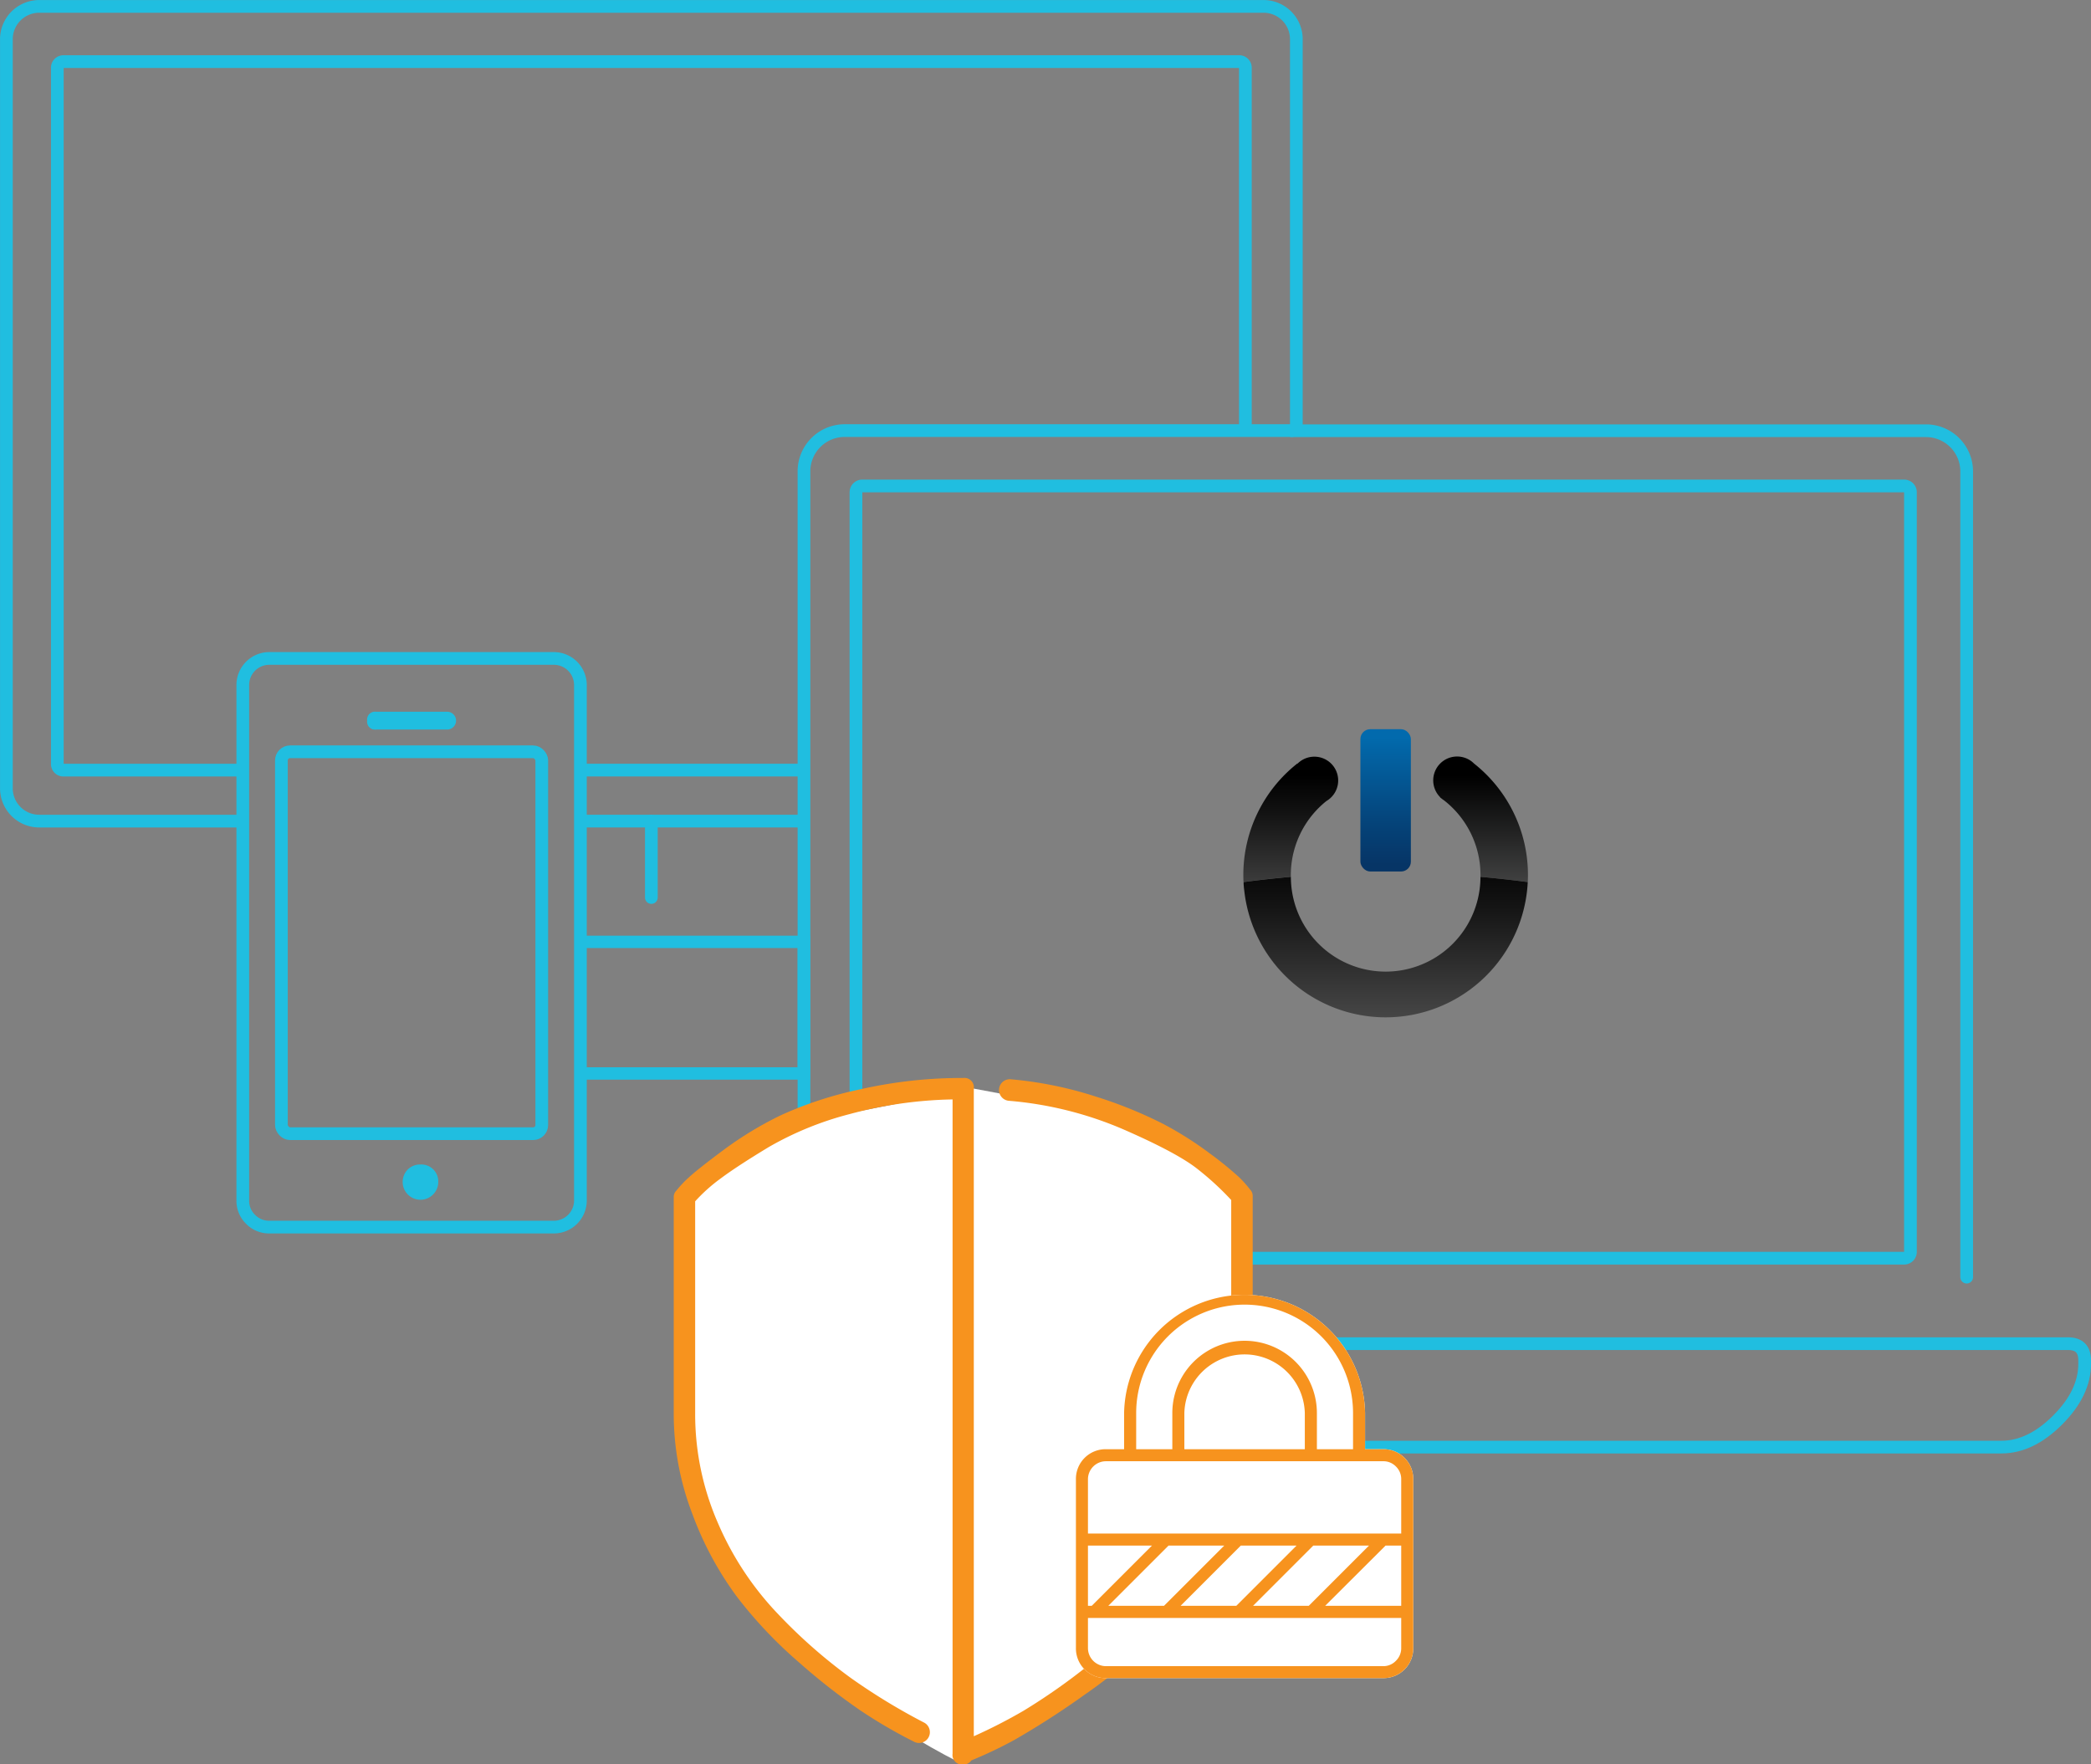 <?xml version="1.0" encoding="UTF-8"?> <svg xmlns="http://www.w3.org/2000/svg" xmlns:xlink="http://www.w3.org/1999/xlink" id="afb0b512-73df-42dd-b34c-2a3a122f4ef1" data-name="Ebene 1" viewBox="0 0 493.48 416.39"><rect x="0" y="0" width="493.48" height="416.39" fill="#808080" stroke="none"/><defs><style>.a084c997-3ae0-4ba5-a35d-dfdb5c93c1b1,.a69fae27-e6a3-4285-a236-7a184245b9e2,.ada593a8-c956-4d9d-b0c1-84006b202459,.f266ba3f-3776-418f-8673-5a8770bd877f,.f549153a-9fd3-431b-8c76-7fa21f4e2d19{fill:none;stroke:#20bee0;stroke-miterlimit:10;}.ada593a8-c956-4d9d-b0c1-84006b202459,.f266ba3f-3776-418f-8673-5a8770bd877f,.f549153a-9fd3-431b-8c76-7fa21f4e2d19{stroke-linecap:round;}.f549153a-9fd3-431b-8c76-7fa21f4e2d19{stroke-width:2.92px;}.a69fae27-e6a3-4285-a236-7a184245b9e2,.ada593a8-c956-4d9d-b0c1-84006b202459{stroke-width:3px;}.bde49d19-487c-4f97-9a8c-d5637283cca6{fill:#20bee0;}.a084c997-3ae0-4ba5-a35d-dfdb5c93c1b1,.f266ba3f-3776-418f-8673-5a8770bd877f{stroke-width:3px;}.f0554989-5e70-4b39-89e8-d4680d91102b{fill:url(#b21556bc-114a-47a1-8a72-92b0e12e40c9);}.a3746486-1b84-4611-a3c6-2789efe0f5e3{fill:url(#b46b43f5-757d-48ff-bd08-78de8d2df62a);}.e53962fc-ef86-482a-afa4-a01410999fd3{fill:url(#e1db8ae0-ea02-4914-9137-196a4ae6cc7a);}.af7b7fae-6ec7-4aed-939a-40a90d67fa49{fill:url(#e3778156-b31a-4975-9317-803b798d3310);}.b05f29a5-6584-4105-a06b-d1b45599e91a{fill:#fff;}.f8313b5b-4482-408a-8616-3f454eaefcf3{fill:#f7931e;}</style><linearGradient id="b21556bc-114a-47a1-8a72-92b0e12e40c9" x1="327.02" y1="174.14" x2="327.02" y2="203.99" gradientUnits="userSpaceOnUse"><stop offset="0" stop-color="#026aad"></stop><stop offset="0.03" stop-color="#0268aa"></stop><stop offset="0.68" stop-color="#054379"></stop><stop offset="1" stop-color="#063566"></stop></linearGradient><linearGradient id="b46b43f5-757d-48ff-bd08-78de8d2df62a" x1="353.17" y1="269.33" x2="353.17" y2="229.8" gradientUnits="userSpaceOnUse"><stop offset="0" stop-color="#656666"></stop><stop offset="1"></stop></linearGradient><linearGradient id="e1db8ae0-ea02-4914-9137-196a4ae6cc7a" x1="308.42" y1="269.63" x2="308.42" y2="229.78" gradientUnits="userSpaceOnUse"><stop offset="0" stop-color="#656666"></stop><stop offset="0.29" stop-color="#444"></stop><stop offset="0.77" stop-color="#131313"></stop><stop offset="1"></stop></linearGradient><linearGradient id="e3778156-b31a-4975-9317-803b798d3310" x1="330.78" y1="301.63" x2="330.78" y2="247.71" xlink:href="#e1db8ae0-ea02-4914-9137-196a4ae6cc7a"></linearGradient></defs><title>argedata_Business-Software_Features</title><polyline class="f549153a-9fd3-431b-8c76-7fa21f4e2d19" points="137.5 253.33 189.71 253.33 189.71 245.57 189.71 230.04 189.71 222.28 137.5 222.28"></polyline><path class="a69fae27-e6a3-4285-a236-7a184245b9e2" d="M62.89,334.55a6.07,6.07,0,0,1-1.83-4.45V208.48a6.27,6.27,0,0,1,6.29-6.29h67.1a6.28,6.28,0,0,1,6.29,6.29V330.1a6.28,6.28,0,0,1-6.29,6.29H67.35A6.08,6.08,0,0,1,62.89,334.55Z" transform="translate(-3.76 -46.8)"></path><rect class="a69fae27-e6a3-4285-a236-7a184245b9e2" x="66.41" y="177.42" width="61.45" height="90.13" rx="2.05"></rect><path class="bde49d19-487c-4f97-9a8c-d5637283cca6" d="M90.41,216.87a1.86,1.86,0,0,1,2.1-2.1h16.78a2.1,2.1,0,0,1,0,4.2H92.51A1.86,1.86,0,0,1,90.41,216.87Z" transform="translate(-3.76 -46.8)"></path><path class="bde49d19-487c-4f97-9a8c-d5637283cca6" d="M103,321.62a4,4,0,0,1,4.19,4.19,4.2,4.2,0,1,1-7.21-3A4.11,4.11,0,0,1,103,321.62Z" transform="translate(-3.76 -46.8)"></path><path class="a69fae27-e6a3-4285-a236-7a184245b9e2" d="M62.37,240.58H13a7.75,7.75,0,0,1-7.73-7.73V56A7.75,7.75,0,0,1,13,48.31H302A7.74,7.74,0,0,1,309.7,56v92.42" transform="translate(-3.76 -46.8)"></path><path class="a69fae27-e6a3-4285-a236-7a184245b9e2" d="M62.37,240.58" transform="translate(-3.76 -46.8)"></path><path class="a69fae27-e6a3-4285-a236-7a184245b9e2" d="M140.09,240.58" transform="translate(-3.76 -46.8)"></path><line class="a69fae27-e6a3-4285-a236-7a184245b9e2" x1="189.94" y1="193.78" x2="136.33" y2="193.78"></line><path class="a69fae27-e6a3-4285-a236-7a184245b9e2" d="M320.7,171.48" transform="translate(-3.76 -46.8)"></path><path class="a69fae27-e6a3-4285-a236-7a184245b9e2" d="M320.7,171.48" transform="translate(-3.76 -46.8)"></path><path class="a69fae27-e6a3-4285-a236-7a184245b9e2" d="M320.7,148.45" transform="translate(-3.76 -46.8)"></path><path class="a69fae27-e6a3-4285-a236-7a184245b9e2" d="M61.71,228.55h-43a1.43,1.43,0,0,1-1.42-1.42V62.76a1.43,1.43,0,0,1,1.42-1.42H296.25a1.43,1.43,0,0,1,1.42,1.42v85.69" transform="translate(-3.76 -46.8)"></path><line class="a69fae27-e6a3-4285-a236-7a184245b9e2" x1="189.31" y1="181.74" x2="136.33" y2="181.74"></line><path class="a69fae27-e6a3-4285-a236-7a184245b9e2" d="M204.54,216.55" transform="translate(-3.76 -46.8)"></path><path class="a084c997-3ae0-4ba5-a35d-dfdb5c93c1b1" d="M205.77,216.55V162.9a1.5,1.5,0,0,1,1.55-1.42H453.08a1.5,1.5,0,0,1,1.55,1.42V342.31a1.5,1.5,0,0,1-1.55,1.42H207.32a1.5,1.5,0,0,1-1.55-1.42V216.55" transform="translate(-3.76 -46.8)"></path><path class="f266ba3f-3776-418f-8673-5a8770bd877f" d="M308.67,148.45H458.32A9.61,9.61,0,0,1,467.9,158V348.2" transform="translate(-3.76 -46.8)"></path><path class="ada593a8-c956-4d9d-b0c1-84006b202459" d="M193.5,348.2V158a9.61,9.61,0,0,1,9.58-9.58H308.67" transform="translate(-3.76 -46.8)"></path><path class="a69fae27-e6a3-4285-a236-7a184245b9e2" d="M491.81,363.9H169.89q-3.93,0-3.93,3.93v2.32q0,6.87,6.38,12.51t13.25,5.65H476.11q6.87,0,13.25-6.38t6.38-13.25v-.85Q495.74,363.9,491.81,363.9Z" transform="translate(-3.76 -46.8)"></path><line class="ada593a8-c956-4d9d-b0c1-84006b202459" x1="153.72" y1="193.78" x2="153.72" y2="211.81"></line><rect class="f0554989-5e70-4b39-89e8-d4680d91102b" x="321.06" y="172.09" width="11.91" height="33.58" rx="2.32"></rect><path class="a3746486-1b84-4611-a3c6-2789efe0f5e3" d="M364.36,253.31A33.49,33.49,0,0,0,351.64,227h0a5.62,5.62,0,1,0-8,7.94V235l.28.21a5.52,5.52,0,0,0,.62.46,22.35,22.35,0,0,1,8.62,17.64s0,.08,0,.13a2.81,2.81,0,0,1,0,.29q5.63.5,11.16,1.24C364.34,254.42,364.36,253.87,364.36,253.31Z" transform="translate(-3.76 -46.8)"></path><path class="e53962fc-ef86-482a-afa4-a01410999fd3" d="M308.4,253.44c0-.05,0-.09,0-.13a22.33,22.33,0,0,1,8.4-17.47h0A5.62,5.62,0,1,0,310,227h-.09a33.49,33.49,0,0,0-12.72,26.3c0,.56,0,1.11.05,1.66q5.53-.74,11.16-1.24A2.81,2.81,0,0,1,308.4,253.44Z" transform="translate(-3.76 -46.8)"></path><path class="af7b7fae-6ec7-4aed-939a-40a90d67fa49" d="M330.78,286.89a33.58,33.58,0,0,0,33.35-29.72c.09-.73.14-1.46.18-2.2q-5.54-.74-11.16-1.24a22.37,22.37,0,0,1-44.74,0q-5.62.5-11.16,1.24c0,.74.09,1.47.18,2.2A33.58,33.58,0,0,0,330.78,286.89Z" transform="translate(-3.76 -46.8)"></path><path class="b05f29a5-6584-4105-a06b-d1b45599e91a" d="M229.51,462.38s-65-31.25-66.26-82.27c-.67-27.24.09-51,.09-51,0-.74,28.17-17.28,28.91-17.28l41.33-8.12,32.69,6.12c.75,0,31,18.54,31,19.28,0,0,.53,33.22,0,66.23S229.51,462.38,229.51,462.38Z" transform="translate(-3.76 -46.8)"></path><path class="f8313b5b-4482-408a-8616-3f454eaefcf3" d="M233.58,303.73V456.55a124.29,124.29,0,0,0,11.71-6,144.53,144.53,0,0,0,15.35-10.76,114.37,114.37,0,0,0,16.29-15.34,79.06,79.06,0,0,0,12.18-19.94,61,61,0,0,0,5.22-24.84V330a68.21,68.21,0,0,0-7.91-7.28q-4.74-3.79-17.4-9.33a86.23,86.23,0,0,0-27.21-6.81,2.55,2.55,0,1,1,.63-5.06,90.94,90.94,0,0,1,20.09,4.12A102.78,102.78,0,0,1,278.2,312a82.26,82.26,0,0,1,11.23,7.12,79.76,79.76,0,0,1,6.8,5.54,25.49,25.49,0,0,1,2.53,2.85,2.16,2.16,0,0,1,.64,1.58v50.62a66,66,0,0,1-6.33,28.16,88.57,88.57,0,0,1-14.4,22.47,112.12,112.12,0,0,1-19,16.45,194.14,194.14,0,0,1-16.46,10.6A98.29,98.29,0,0,1,233,462.25a2.13,2.13,0,0,1-1.9.95,2.24,2.24,0,0,1-2.53-2.54V306.26a99.71,99.71,0,0,0-24.36,3.48,76.34,76.34,0,0,0-19,7.75q-7.59,4.59-11.39,7.44a39.16,39.16,0,0,0-6,5.38v50a64.13,64.13,0,0,0,5.38,25.94,72.19,72.19,0,0,0,14.24,21.52,124,124,0,0,0,17.08,15,145.78,145.78,0,0,0,17.41,10.6,2.55,2.55,0,1,1-2.54,4.43,117.25,117.25,0,0,1-12.49-7.28,149.29,149.29,0,0,1-14.56-11.39,103.86,103.86,0,0,1-14.55-15.35,77.88,77.88,0,0,1-10.6-19.61,66,66,0,0,1-4.43-23.89V329.36a2.17,2.17,0,0,1,.63-1.59,26.05,26.05,0,0,1,3-3.16q2.06-1.91,8.22-6.49a84.57,84.57,0,0,1,13.29-8.06,88.6,88.6,0,0,1,18.83-6.17,108,108,0,0,1,24.36-2.69A2.23,2.23,0,0,1,233.58,303.73Z" transform="translate(-3.76 -46.8)"></path><path class="b05f29a5-6584-4105-a06b-d1b45599e91a" d="M325.92,380.28v8.53h4.26a7,7,0,0,1,7.11,7.1v39.81a7,7,0,0,1-7.11,7.11H264.79a7,7,0,0,1-7.11-7.11V395.91a7,7,0,0,1,7.11-7.1h4.26v-8.53a28.44,28.44,0,0,1,56.87,0Z" transform="translate(-3.76 -46.8)"></path><path class="f8313b5b-4482-408a-8616-3f454eaefcf3" d="M325.92,380.28v8.53h4.26a7,7,0,0,1,7.11,7.1v39.81a7,7,0,0,1-7.11,7.11H264.79a7,7,0,0,1-7.11-7.11V395.91a7,7,0,0,1,7.11-7.1h4.26v-8.53a28.44,28.44,0,0,1,56.87,0Zm7.28,12.61a4.08,4.08,0,0,0-3-1.24H264.79a4.25,4.25,0,0,0-4.27,4.26v12.8h73.93v-12.8A4.12,4.12,0,0,0,333.2,392.89Zm-57.57,18.66H260.52v14.22h.89Zm57.57,27.19a4.12,4.12,0,0,0,1.25-3v-7.11H260.52v7.11a4.27,4.27,0,0,0,4.27,4.27h65.39A4.09,4.09,0,0,0,333.2,438.74Zm-53.66-27.19-14.22,14.22h13.15l14.22-14.22Zm-7.64-22.74h8.53v-8.53a17.06,17.06,0,1,1,34.12,0v8.53h8.53v-8.53a25.59,25.59,0,1,0-51.18,0Zm24.7,22.74-14.22,14.22h13.15l14.22-14.22Zm15.1-31.27a14.22,14.22,0,0,0-28.43,0v8.53H311.7Zm2,31.27-14.22,14.22h13.15l14.22-14.22Zm17.06,0L316.5,425.77h17.95V411.55Z" transform="translate(-3.76 -46.8)"></path></svg> 